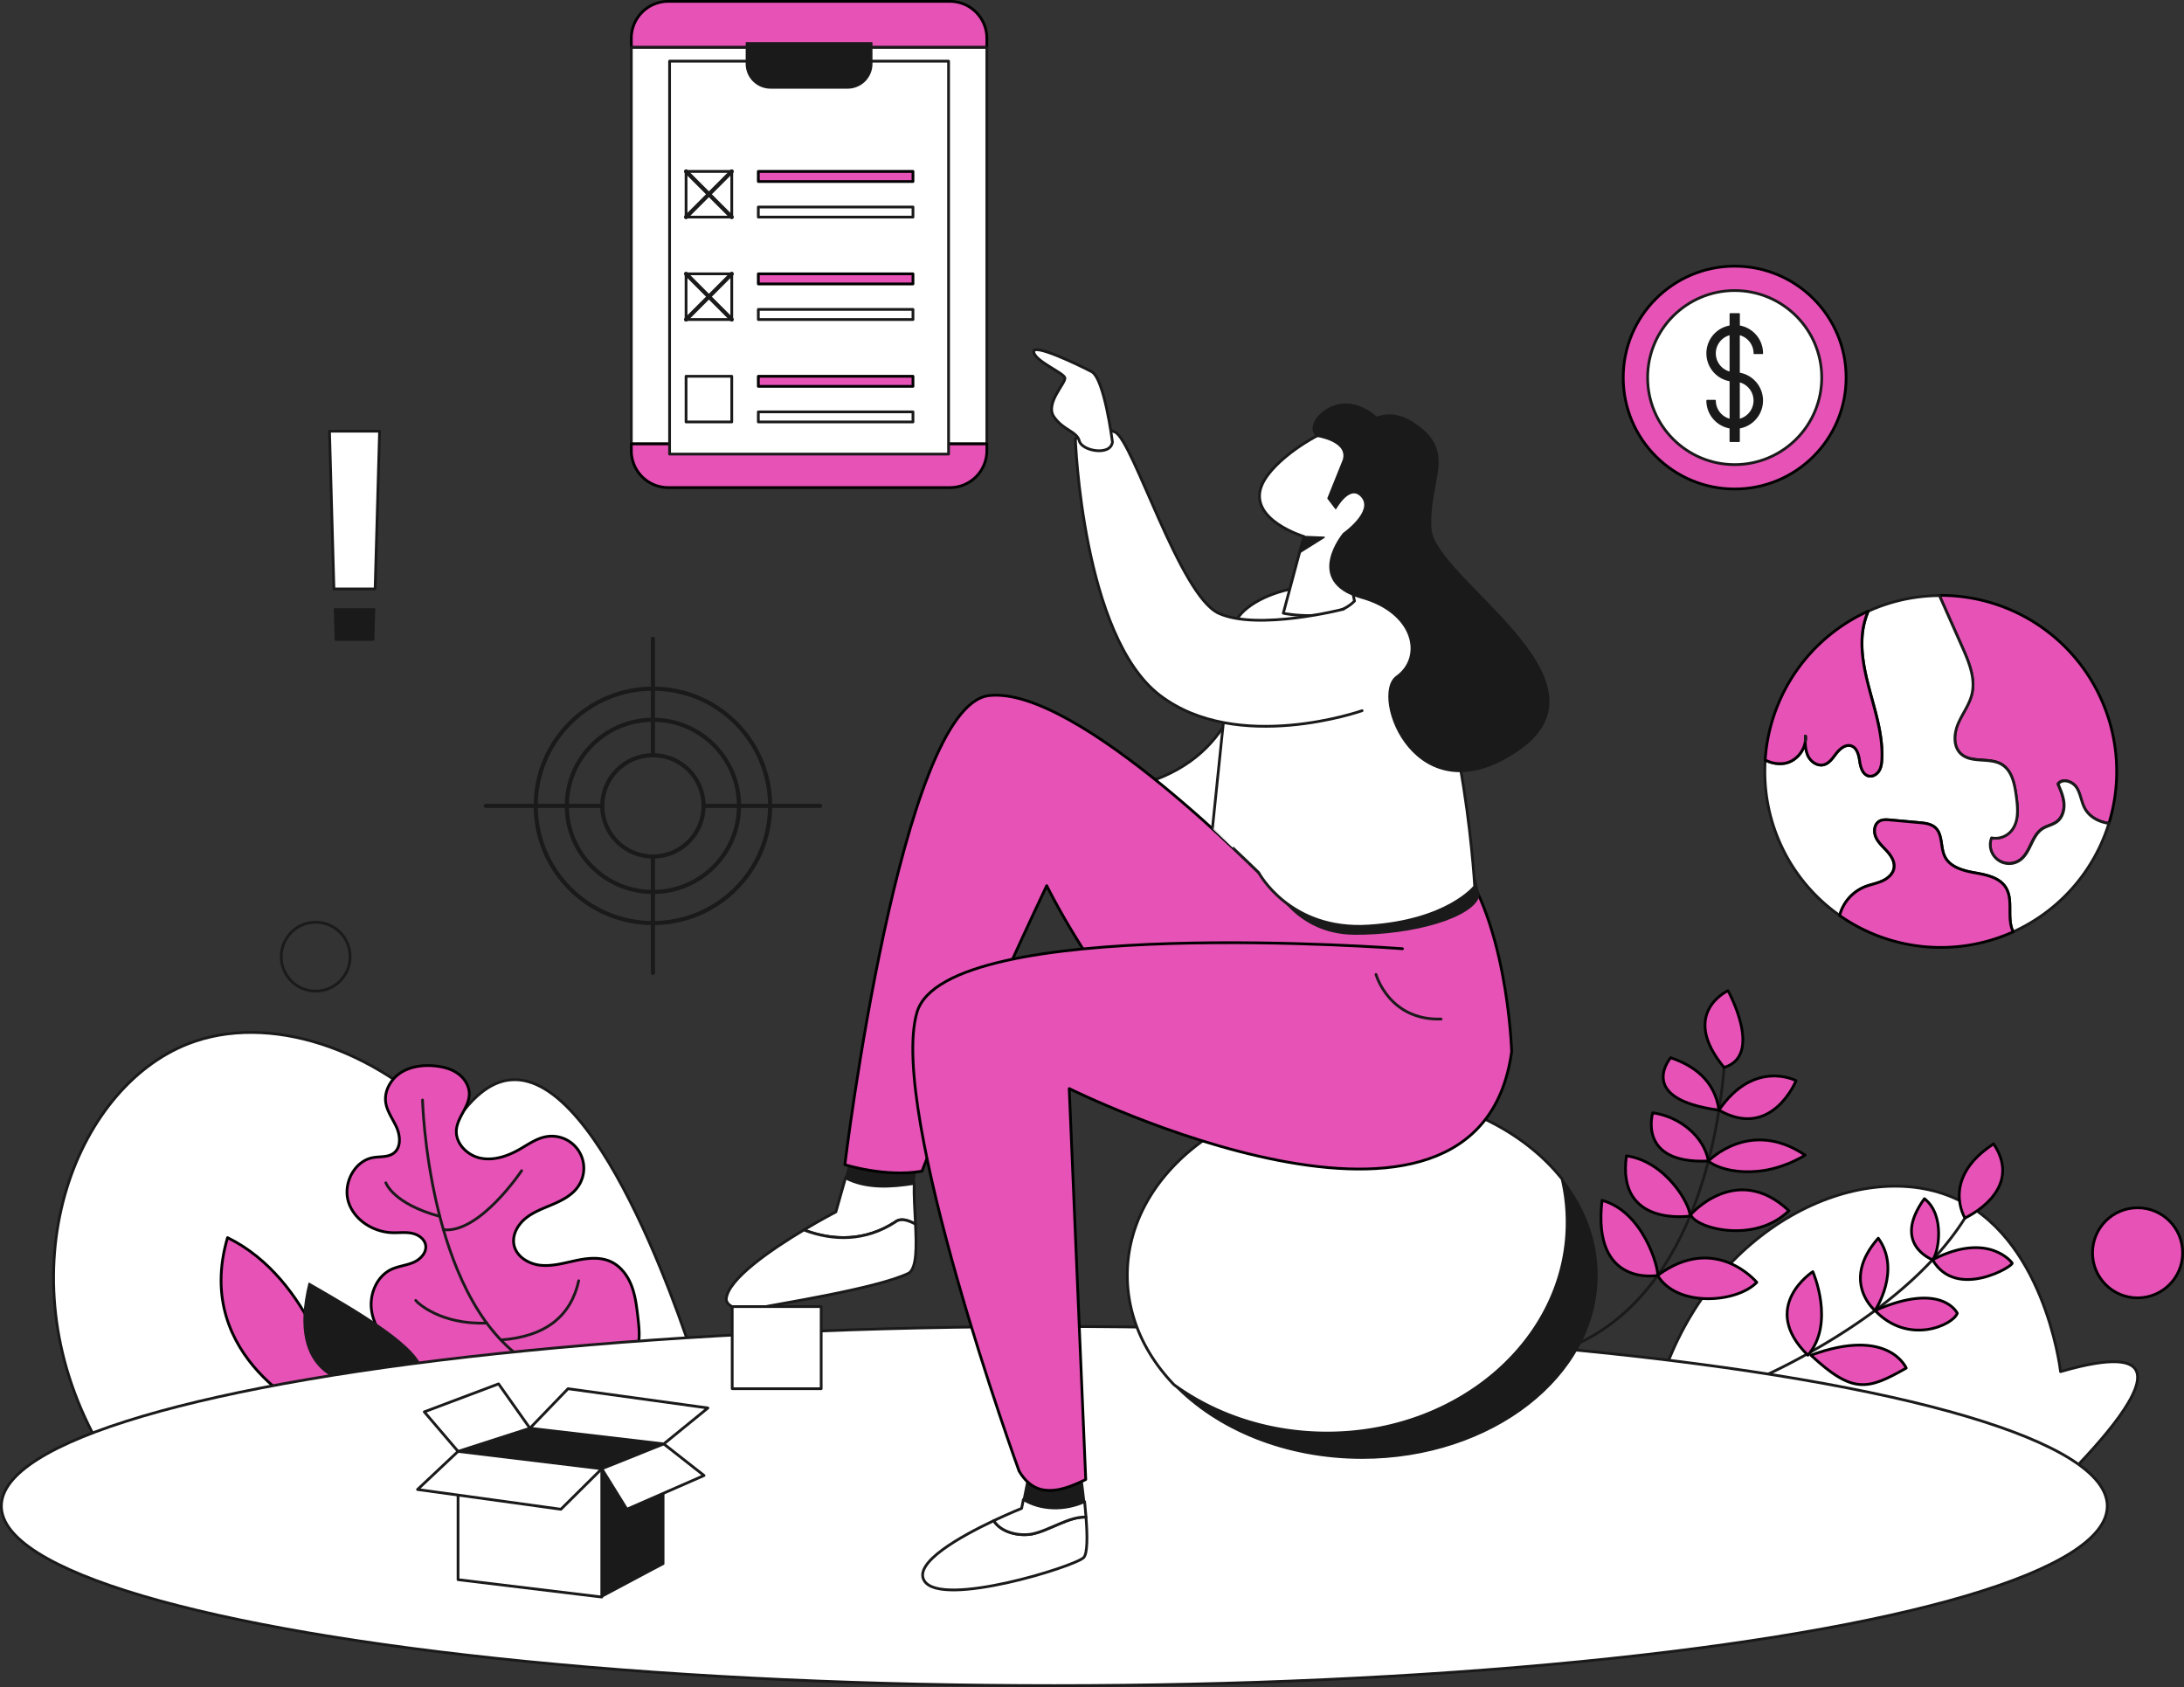 <svg xmlns="http://www.w3.org/2000/svg" viewBox="0 0 1585.97 1225"><rect x="0" y="0" width="1585.97" height="1225" fill="#333333" stroke="none"/><defs><style>.Graphic-Style{fill:#e652b5;stroke:#000;}.Graphic-Style,.Graphic-Style-11,.Graphic-Style-83,.Graphic-Style-86,.MAU-1{stroke-linecap:round;stroke-linejoin:round;}.Graphic-Style,.Graphic-Style-86,.MAU-1{stroke-width:2px;}.MAU-1{fill:#fff;}.Graphic-Style-11,.Graphic-Style-83,.Graphic-Style-86,.MAU-1{stroke:#1a1a1a;}.Graphic-Style-83,.Graphic-Style-86{fill:none;}.Graphic-Style-11{fill:#1a1a1a;}.Graphic-Style-83{stroke-width:3px;}</style></defs><g id="Layer_2" data-name="Layer 2"><g id="_9" data-name="9"><ellipse class="Graphic-Style" cx="1259.68" cy="274.18" rx="80.93" ry="80.91"/><ellipse class="MAU-1" cx="1259.68" cy="274.18" rx="63.21" ry="63.2"/><path class="MAU-1" d="M903.09,483s-.82,64.26-71.68,85.68C819.87,604.88,889.08,628,889.08,628l44.5-28Z"/><path class="MAU-1" d="M1206.3,1002.6c37.31-113,143.48-161.55,210.93-133.45,66.44,27.67,78.63,122.74,79.1,126.86,39.47-11.5,50.88-7,54.38-1.65,9.13,14-24,51.69-51.08,79.08Z"/><path class="MAU-1" d="M70.49,1046.71C2.33,923.52,53.8,790.17,136.76,757.9c58.1-22.6,135.58,2.82,191.33,61.26,16.73-27.44,31.93-34,42.52-35,67.6-6.41,131.24,196.37,135.05,208.8Z"/><path class="Graphic-Style-86" d="M1263.38,1006.89a450.39,450.39,0,0,0,50.53-24.59c47.29-26.48,113.14-73.42,130.24-136.32"/><path class="Graphic-Style" d="M1316.44,923.41s-39.55,25.51-3.58,60.67C1332.91,960.76,1316.44,923.41,1316.44,923.41Z"/><path class="Graphic-Style" d="M1384.27,993.43s-12.63-30.23-69.21-9.35C1345.55,1012.38,1356.26,1009.36,1384.27,993.43Z"/><path class="Graphic-Style" d="M1361.58,951.65s-25.37-21.11,2.37-52.55C1381,922.59,1361.58,951.65,1361.58,951.65Z"/><path class="Graphic-Style" d="M1421.35,953.62s-10.79-23.43-59.77-2C1385.92,977.23,1418.33,962.13,1421.35,953.62Z"/><path class="Graphic-Style" d="M1403.37,914.76s-30.08-11.12-5.91-44.35C1412.84,882.22,1407.67,910.26,1403.37,914.76Z"/><path class="Graphic-Style" d="M1461.19,917.12s-17-23.46-57.82-2.36C1420.53,944.56,1462.85,919.08,1461.19,917.12Z"/><path class="Graphic-Style" d="M1426.91,884.46s-17.92-28.6,20.81-53.86C1470.51,864.65,1426.91,884.46,1426.91,884.46Z"/><path class="Graphic-Style" d="M443.79,994.05c8.13,1.21,15.76-5.45,18.53-13.18s1.85-16.23.91-24.39c-.9-7.76-1.82-15.6-4.63-22.88s-7.78-14-14.84-17.37c-7.85-3.71-17.07-2.71-25.56-.91s-17.07,4.33-25.71,3.44-17.57-6.33-19.26-14.84c-1.45-7.29,2.83-14.72,8.62-19.37s13-7.18,19.79-10.11,13.73-6.56,18-12.62a23.29,23.29,0,0,0-23.11-36.42c-7.17,1.29-13.26,5.81-19.61,9.39-8.53,4.83-18.49,8.16-28.08,6.16s-18.22-10.71-17.42-20.48c.76-9.3,9.3-16.77,9.37-26.1,0-5.92-3.53-11.47-8.37-14.88s-10.77-4.91-16.66-5.48c-8.49-.82-17.44.29-24.64,4.86S278.93,792,280.08,800.4c.91,6.67,5.3,12.26,8,18.42s3.2,14.5-2.18,18.54c-4.14,3.11-9.89,2.32-15,3.22-13.67,2.44-22,19-17.84,32.23s18.16,21.93,32.05,22.31c4.66.13,9.38-.53,13.95.39s9.16,4,10,8.55c1,5.47-3.75,10.45-8.86,12.64s-10.85,2.67-15.89,5c-10.6,4.95-16.05,17.79-14.56,29.39s8.82,21.81,17.87,29.22,19.79,12.39,30.4,17.31Z"/><path class="Graphic-Style-86" d="M306.83,798.75s3.57,140.59,73.33,188.37"/><path class="Graphic-Style-86" d="M378.79,850.1S348.19,896,322,892.93"/><path class="Graphic-Style-86" d="M280.19,858.88s5.3,15.29,39.18,24.39"/><path class="Graphic-Style-86" d="M301.89,944.28c.82,1.37,17.73,17.79,51.57,16.45"/><path class="Graphic-Style-86" d="M420.26,930c-5.66,25.45-23.63,40.52-56.53,43"/><path class="Graphic-Style" d="M229.23,1027.1s-89.93-40.12-64-128.4C227.05,929,245,1011.56,245,1011.56Z"/><path class="Graphic-Style-11" d="M255.75,1003.87s-48.34-3-31.31-72c34.33,19.77,82.67,47.4,82.39,65.72C285.41,1006.89,255.75,1003.87,255.75,1003.87Z"/><ellipse class="MAU-1" cx="765.62" cy="1093.61" rx="764.62" ry="130.39"/><path class="Graphic-Style-11" d="M663.85,859.32c.2-6,.88-11.1,2.49-14.44C643.82,837.19,618,841,618,841l-4,14.3C629.12,863.17,647.1,862,663.85,859.32Z"/><path class="MAU-1" d="M663.85,859.32c-16.75,2.69-34.73,3.85-49.87-4L607,880s-10.17,5.27-23.24,13.09c21.64,8.24,44.93,8.16,66.26-5.7,4.16-3.33,9.51-1.27,14.77,1.44C664.3,878.66,663.56,868,663.85,859.32Z"/><path class="MAU-1" d="M650,887.42c-21.33,13.86-44.62,13.94-66.26,5.7-23.11,13.83-55.29,35.6-56.37,50.23.51,8.07,16.52,8.34,25.27,6.15s84.21-13.64,107.45-25.08c5.7-4,5.5-19.17,4.68-35.56C659.55,886.15,654.2,884.09,650,887.42Z"/><path class="Graphic-Style" d="M1070.82,741.16c-4,88.94-133,92.62-197.89,46.31S760.1,643.12,760.1,643.12s-55.39,116-90.57,207.3c-26.22,4.68-56-4.68-56-4.68s40.35-333.17,104.6-340.64S919.89,639.56,919.89,639.56L1051.4,630"/><path class="Graphic-Style-11" d="M1159.69,926c0,73.35-76.36,132.83-170.56,132.83-55.84,0-105.4-20.89-136.5-53.19-21.38-22.2-34-49.77-34-79.64,0-73.37,76.35-132.84,170.55-132.84,61.34,0,115.12,25.22,145.18,63.07C1150.4,876.46,1159.69,900.36,1159.69,926Z"/><path class="MAU-1" d="M1138,887.82c0,84.37-78.06,152.78-174.36,152.78-42.2,0-80.89-13.14-111-35-21.38-22.2-34-49.77-34-79.64,0-73.37,76.35-132.84,170.55-132.84,61.34,0,115.12,25.22,145.18,63.07A135.34,135.34,0,0,1,1138,887.82Z"/><path class="MAU-1" d="M749.44,1113.91c-9.64,1.75-22.58-1.15-27.79-9.69-23.74,11.23-58.89,30.65-50.36,43.81,12.63,19.5,109-10.44,115.63-17,2.89-2.89,2.76-15.8,1.71-29.37C776.39,1101,762,1111.4,749.44,1113.91Z"/><path class="MAU-1" d="M743.17,1088.83l-1.3,6.48s-8.79,3.51-20.22,8.91c5.21,8.54,18.15,11.44,27.79,9.69,12.56-2.51,26.95-12.9,39.19-12.28-.29-3.77-.65-7.59-1-11.25C773.31,1096.79,756.25,1096.72,743.17,1088.83Z"/><path class="Graphic-Style-11" d="M787.59,1090.38c-1.4-13.2-3.15-24.45-3.15-24.45l-37.62,4.66-3.65,18.24C756.25,1096.72,773.31,1096.79,787.59,1090.38Z"/><path class="Graphic-Style" d="M1018.44,688.91s-331.66-25.44-352.58,46.27S740,1068.12,740,1068.12c11.67,20,29.42,15.67,48.44,6.2L776.44,790.46s297.37,147.91,321.28-26.89c0,0-3-101.6-44.83-146.42L931.1,637"/><path class="Graphic-Style-11" d="M924.93,642.78s16.06,35.15,58.5,35.49,86.26-12.22,90.5-28L1070.12,634Z"/><path class="MAU-1" d="M914,633.57s22.38,42.6,79.91,38.86,77-28.69,77-28.69-9.71-170.76-59-202.88S899,433.39,896,455.8s-15.58,145.91-15.58,145.91S908,627.57,914,633.57Z"/><path class="MAU-1" d="M983.65,436.38s-7-21.92,10-42.83c16.94-12.95,29.39-63.25,12.46-82.67s-81.19,17.93-90.16,42.33,30.88,36.35,30.88,36.35l-14.94,55.78S968.09,452.67,983.65,436.38Z"/><path class="MAU-1" d="M989.13,516.06s-90.65,31.87-146.94-11.24-61.27-186-61.27-186,15.94-11,28.89-5S856.63,432.39,885,445.34s90.58-3,90.58-3"/><path class="Graphic-Style-11" d="M975.61,333.86l-11.25,28,5.63,7.41s10.43-18.95,19.14-8.24-13.52,26.37-13.52,26.37-29,34.67,12.62,46.68c39,10.71,45.48,43.11,25.9,57.11s14.2,104.62,88.35,53.55-61-124.39-63.44-160.64,20.6-56.84-14.83-78.26c-13.8-8-24.51-2.68-24.51-2.68s-19.36-19.15-39.35-3.5c-11.74,10.51-4.44,17.05-4.44,17.05S979.54,319.86,975.61,333.86Z"/><path class="Graphic-Style-86" d="M999.22,707.58s9.34,33.5,47.24,32.4"/><circle class="Graphic-Style-86" cx="229.23" cy="694.68" r="25.02"/><ellipse class="Graphic-Style" cx="1552.26" cy="909.73" rx="32.72" ry="32.71"/><path class="Graphic-Style-86" d="M1253.18,749.31s2.47,198.53-130.18,234.77"/><path class="Graphic-Style" d="M1254.83,719.38s-35.58,16.23-2.83,55.75C1280.92,766.33,1254.83,719.38,1254.83,719.38Z"/><path class="Graphic-Style" d="M1304.26,784.73s-30.36-16-56,21.38C1286.69,828.11,1304.26,784.73,1304.26,784.73Z"/><path class="Graphic-Style" d="M1213.22,768.05s-25.84,30,35.08,38.06C1245.15,784.11,1229.49,773.61,1213.22,768.05Z"/><path class="Graphic-Style" d="M1240.61,843.09s30.15-31.45,70.25-4.27C1277.62,858.59,1247.82,849.56,1240.61,843.09Z"/><path class="Graphic-Style" d="M1200.17,808.07s-11.4,37.37,40.44,35C1237.25,824.55,1218.85,810.54,1200.17,808.07Z"/><path class="Graphic-Style" d="M1227.71,882s33.43-38.54,71.34-2.84C1274.34,903.43,1231.36,892.07,1227.71,882Z"/><path class="Graphic-Style" d="M1227.31,883s-53.64,8.41-46.22-43.68C1209.1,843.2,1227.18,873.76,1227.31,883Z"/><path class="Graphic-Style" d="M1203.74,926.14s-47.79,8.93-40.37-54.5C1193.44,879.88,1204.57,920.92,1203.74,926.14Z"/><path class="Graphic-Style" d="M1275.74,931.16s-30-36.19-72-5C1217.75,949.49,1261.21,946.2,1275.74,931.16Z"/><path class="Graphic-Style" d="M1537.08,560.21a127.72,127.72,0,0,1-5.65,37.67c-7.32-1-14.28-4.7-17.71-11.13-2.53-4.74-3-10.44-5.87-15s-10.34-6.91-13.41-2.51c2,4.53,3.91,9.14,4.29,14s-1.13,10.22-5,13.23c-3.14,2.44-7.36,3.06-10.68,5.23-7.88,5.17-8.55,17.23-16.22,22.71a13.71,13.71,0,0,1-20.74-16.13,15.06,15.06,0,0,0,14.93-5.81c5.11-6.79,4.19-16.19,3-24.61-1.16-8.6-3-18.34-10.47-22.84-8.93-5.4-22.16-.66-29.77-7.79-5.73-5.37-5-14.78-1.91-22s8.12-13.64,9.94-21.28c2.74-11.45-2.13-23.2-6.9-34q-8.34-18.79-16.67-37.6h1A127.76,127.76,0,0,1,1537.08,560.21Z"/><path class="MAU-1" d="M1531.43,597.88a128.12,128.12,0,0,1-69.51,78.78c-.25-.48-.46-1-.67-1.47-3.9-9.79.85-22-4.86-30.9-4.61-7.16-14.05-9.06-22.45-10.54s-17.85-4-21.66-11.66c-3.35-6.74-1.37-16.06-7-21.11-3.06-2.76-7.49-3.28-11.61-3.65l-21-1.91c-2.76-.25-5.75-.44-8.12,1-3.71,2.31-4.09,7.81-2.23,11.77s5.31,6.89,8.23,10.16,5.46,7.39,4.85,11.73-4.48,7.81-8.58,9.65-8.62,2.59-12.8,4.27A30.9,30.9,0,0,0,1336,664.81a127.57,127.57,0,0,1-54.41-104.6c0-2.81.09-5.61.27-8.37a22.37,22.37,0,0,0,14.46,2.41c7.67-1.52,13.78-8.52,14.71-16.22a25.42,25.42,0,0,0,1.79,10.56c2,4.34,6.68,7.83,11.33,6.78,4.19-.94,6.78-5,9.41-8.38s6.73-6.72,10.82-5.4c4.3,1.41,5.5,6.8,6.15,11.28s2.34,9.89,6.8,10.68c2.88.52,5.8-1.38,7.29-3.9s1.85-5.54,2-8.47c.7-15-3.35-29.72-7.32-44.16s-7.94-29.24-7-44.2a57,57,0,0,1,4.41-19,127.06,127.06,0,0,1,51.67-11.33q8.34,18.82,16.67,37.6c4.77,10.77,9.64,22.52,6.9,34-1.82,7.64-6.84,14.06-9.94,21.28s-3.82,16.61,1.91,22c7.61,7.13,20.84,2.39,29.77,7.79,7.42,4.5,9.31,14.24,10.47,22.84,1.14,8.42,2.06,17.82-3,24.61a15.06,15.06,0,0,1-14.93,5.81,13.71,13.71,0,0,0,20.74,16.13c7.67-5.48,8.34-17.54,16.22-22.71,3.32-2.17,7.54-2.79,10.68-5.23,3.88-3,5.38-8.33,5-13.23s-2.34-9.51-4.29-14c3.07-4.4,10.49-2,13.41,2.51s3.34,10.22,5.87,15C1517.15,593.18,1524.11,596.9,1531.43,597.88Z"/><path class="Graphic-Style" d="M1366.57,551.18c-.14,2.93-.49,6-2,8.47s-4.41,4.42-7.29,3.9c-4.46-.79-6.15-6.2-6.8-10.68s-1.85-9.87-6.15-11.28c-4.09-1.32-8.17,2-10.82,5.4s-5.22,7.44-9.41,8.38c-4.65,1-9.36-2.44-11.33-6.78A25.42,25.42,0,0,1,1311,538a16.86,16.86,0,0,0,.08-3.48c0,1.15-.08,2.31-.08,3.48-.93,7.7-7,14.7-14.71,16.22a22.37,22.37,0,0,1-14.46-2.41,127.79,127.79,0,0,1,74.79-108,57,57,0,0,0-4.41,19c-.89,15,3.07,29.74,7,44.2S1367.27,536.2,1366.57,551.18Z"/><path class="MAU-1" d="M1311,538c0-1.17,0-2.33.08-3.48A16.86,16.86,0,0,1,1311,538Z"/><path class="Graphic-Style" d="M1461.92,676.66a127.92,127.92,0,0,1-126-11.85A30.9,30.9,0,0,1,1354.07,644c4.18-1.68,8.7-2.42,12.8-4.27s8-5.2,8.58-9.65-2-8.48-4.85-11.73-6.38-6.2-8.23-10.16-1.48-9.46,2.23-11.77c2.37-1.46,5.36-1.27,8.12-1l21,1.91c4.12.37,8.55.89,11.61,3.65,5.6,5,3.62,14.37,7,21.11,3.81,7.62,13.27,10.17,21.66,11.66s17.84,3.38,22.45,10.54c5.71,8.87,1,21.11,4.86,30.9C1461.46,675.7,1461.67,676.18,1461.92,676.66Z"/><path class="MAU-1" d="M1311,538c0-1.17,0-2.33.08-3.48A16.86,16.86,0,0,1,1311,538Z"/><polygon class="Graphic-Style-11" points="946.79 389.56 961.59 390.15 943.61 401.44 946.79 389.56"/><polygon class="MAU-1" points="437 1159.68 332.63 1147.07 332.63 1053.92 437 1066.53 437 1159.68"/><polygon class="Graphic-Style-11" points="437 1066.53 482.01 1048.49 482.01 1135.69 437 1159.68 437 1066.53"/><polygon class="Graphic-Style-11" points="482.01 1048.49 384.82 1037.11 332.63 1053.92 437 1066.53 482.01 1048.49"/><polygon class="MAU-1" points="437 1066.53 455.22 1095.94 511.26 1071.43 482.01 1048.49 437 1066.53"/><polygon class="MAU-1" points="384.82 1037.11 362.05 1004.89 308.11 1025.21 332.63 1053.92 384.82 1037.11"/><polygon class="MAU-1" points="412.49 1008.4 384.82 1037.11 482.01 1048.49 514.06 1022.4 412.49 1008.4"/><polygon class="MAU-1" points="332.63 1053.92 303.2 1081.59 407.32 1095.94 437 1066.53 332.63 1053.92"/><polygon class="MAU-1" points="272.41 427.64 242.49 427.64 239.27 313.11 275.64 313.11 272.41 427.64"/><polygon class="Graphic-Style-11" points="271.36 464.79 243.54 464.79 242.9 442.14 272 442.14 271.36 464.79"/><rect class="MAU-1" x="531.71" y="948.78" width="64.61" height="59.61"/><ellipse class="Graphic-Style-83" cx="474.13" cy="585.17" rx="85.11" ry="85.1"/><ellipse class="Graphic-Style-83" cx="474.13" cy="585.17" rx="62.52" ry="62.51"/><ellipse class="Graphic-Style-83" cx="474.13" cy="585.17" rx="36.78" ry="36.77"/><line class="Graphic-Style-83" x1="510.91" y1="585.17" x2="595.5" y2="585.17"/><line class="Graphic-Style-83" x1="474.13" y1="548.39" x2="474.13" y2="463.82"/><line class="Graphic-Style-83" x1="437.35" y1="585.17" x2="352.77" y2="585.17"/><line class="Graphic-Style-83" x1="474.13" y1="621.94" x2="474.13" y2="706.51"/><path class="MAU-1" d="M807.82,320.92s-5.85-46.21-15.14-51.06-42.79-21-42-14.32,21.6,15.13,22.61,18.76-14.74,18.61-7.87,28.47,16.54,10.32,18.39,17.5S806.61,331.41,807.82,320.92Z"/><path class="Graphic-Style" d="M716.62,27.79A26.8,26.8,0,0,0,689.82,1H485.25a26.8,26.8,0,0,0-26.8,26.79v6.63H716.62Z"/><rect class="MAU-1" x="458.45" y="34.42" width="258.17" height="287.91"/><path class="Graphic-Style" d="M458.45,322.33v4.91a26.8,26.8,0,0,0,26.8,26.8H689.82a26.8,26.8,0,0,0,26.8-26.8v-4.91Z"/><rect class="MAU-1" x="486.23" y="44.41" width="202.6" height="285.32"/><rect class="MAU-1" x="498.2" y="198.84" width="33.19" height="33.18"/><path class="Graphic-Style-11" d="M542,31.09h91.07a0,0,0,0,1,0,0V46.33a17.56,17.56,0,0,1-17.56,17.56h-56A17.56,17.56,0,0,1,542,46.33V31.09a0,0,0,0,1,0,0Z"/><rect class="MAU-1" x="498.2" y="124.47" width="33.19" height="33.18"/><rect class="Graphic-Style" x="550.68" y="124.47" width="112.3" height="7.33"/><rect class="Graphic-Style-86" x="550.68" y="150.32" width="112.3" height="7.33"/><line class="Graphic-Style-83" x1="498.2" y1="124.47" x2="531.39" y2="157.65"/><line class="Graphic-Style-83" x1="531.39" y1="124.47" x2="498.2" y2="157.65"/><line class="Graphic-Style-83" x1="498.2" y1="198.84" x2="531.39" y2="232.02"/><line class="Graphic-Style-83" x1="531.39" y1="198.84" x2="498.2" y2="232.02"/><rect class="Graphic-Style" x="550.68" y="198.84" width="112.3" height="7.33"/><rect class="Graphic-Style-86" x="550.68" y="224.69" width="112.3" height="7.33"/><rect class="MAU-1" x="498.2" y="273.22" width="33.19" height="33.18"/><rect class="Graphic-Style" x="550.68" y="273.22" width="112.3" height="7.33"/><rect class="Graphic-Style-86" x="550.68" y="299.07" width="112.3" height="7.33"/><path class="Graphic-Style-11" d="M1262.91,271.05V242.79a14.2,14.2,0,0,1,11,13.81h5.88a20.08,20.08,0,0,0-16.84-19.81v-8.88h-6.46v8.88a20.07,20.07,0,0,0,0,39.62v28.26a14.19,14.19,0,0,1-11-13.81h-5.87a20.07,20.07,0,0,0,16.84,19.81v9.77h6.46v-9.77a20.07,20.07,0,0,0,0-39.62Zm-17.43-14.45a14.2,14.2,0,0,1,11-13.81v27.62A14.2,14.2,0,0,1,1245.48,256.6Zm17.43,48.07V277.05a14.18,14.18,0,0,1,0,27.62Z"/></g></g></svg>